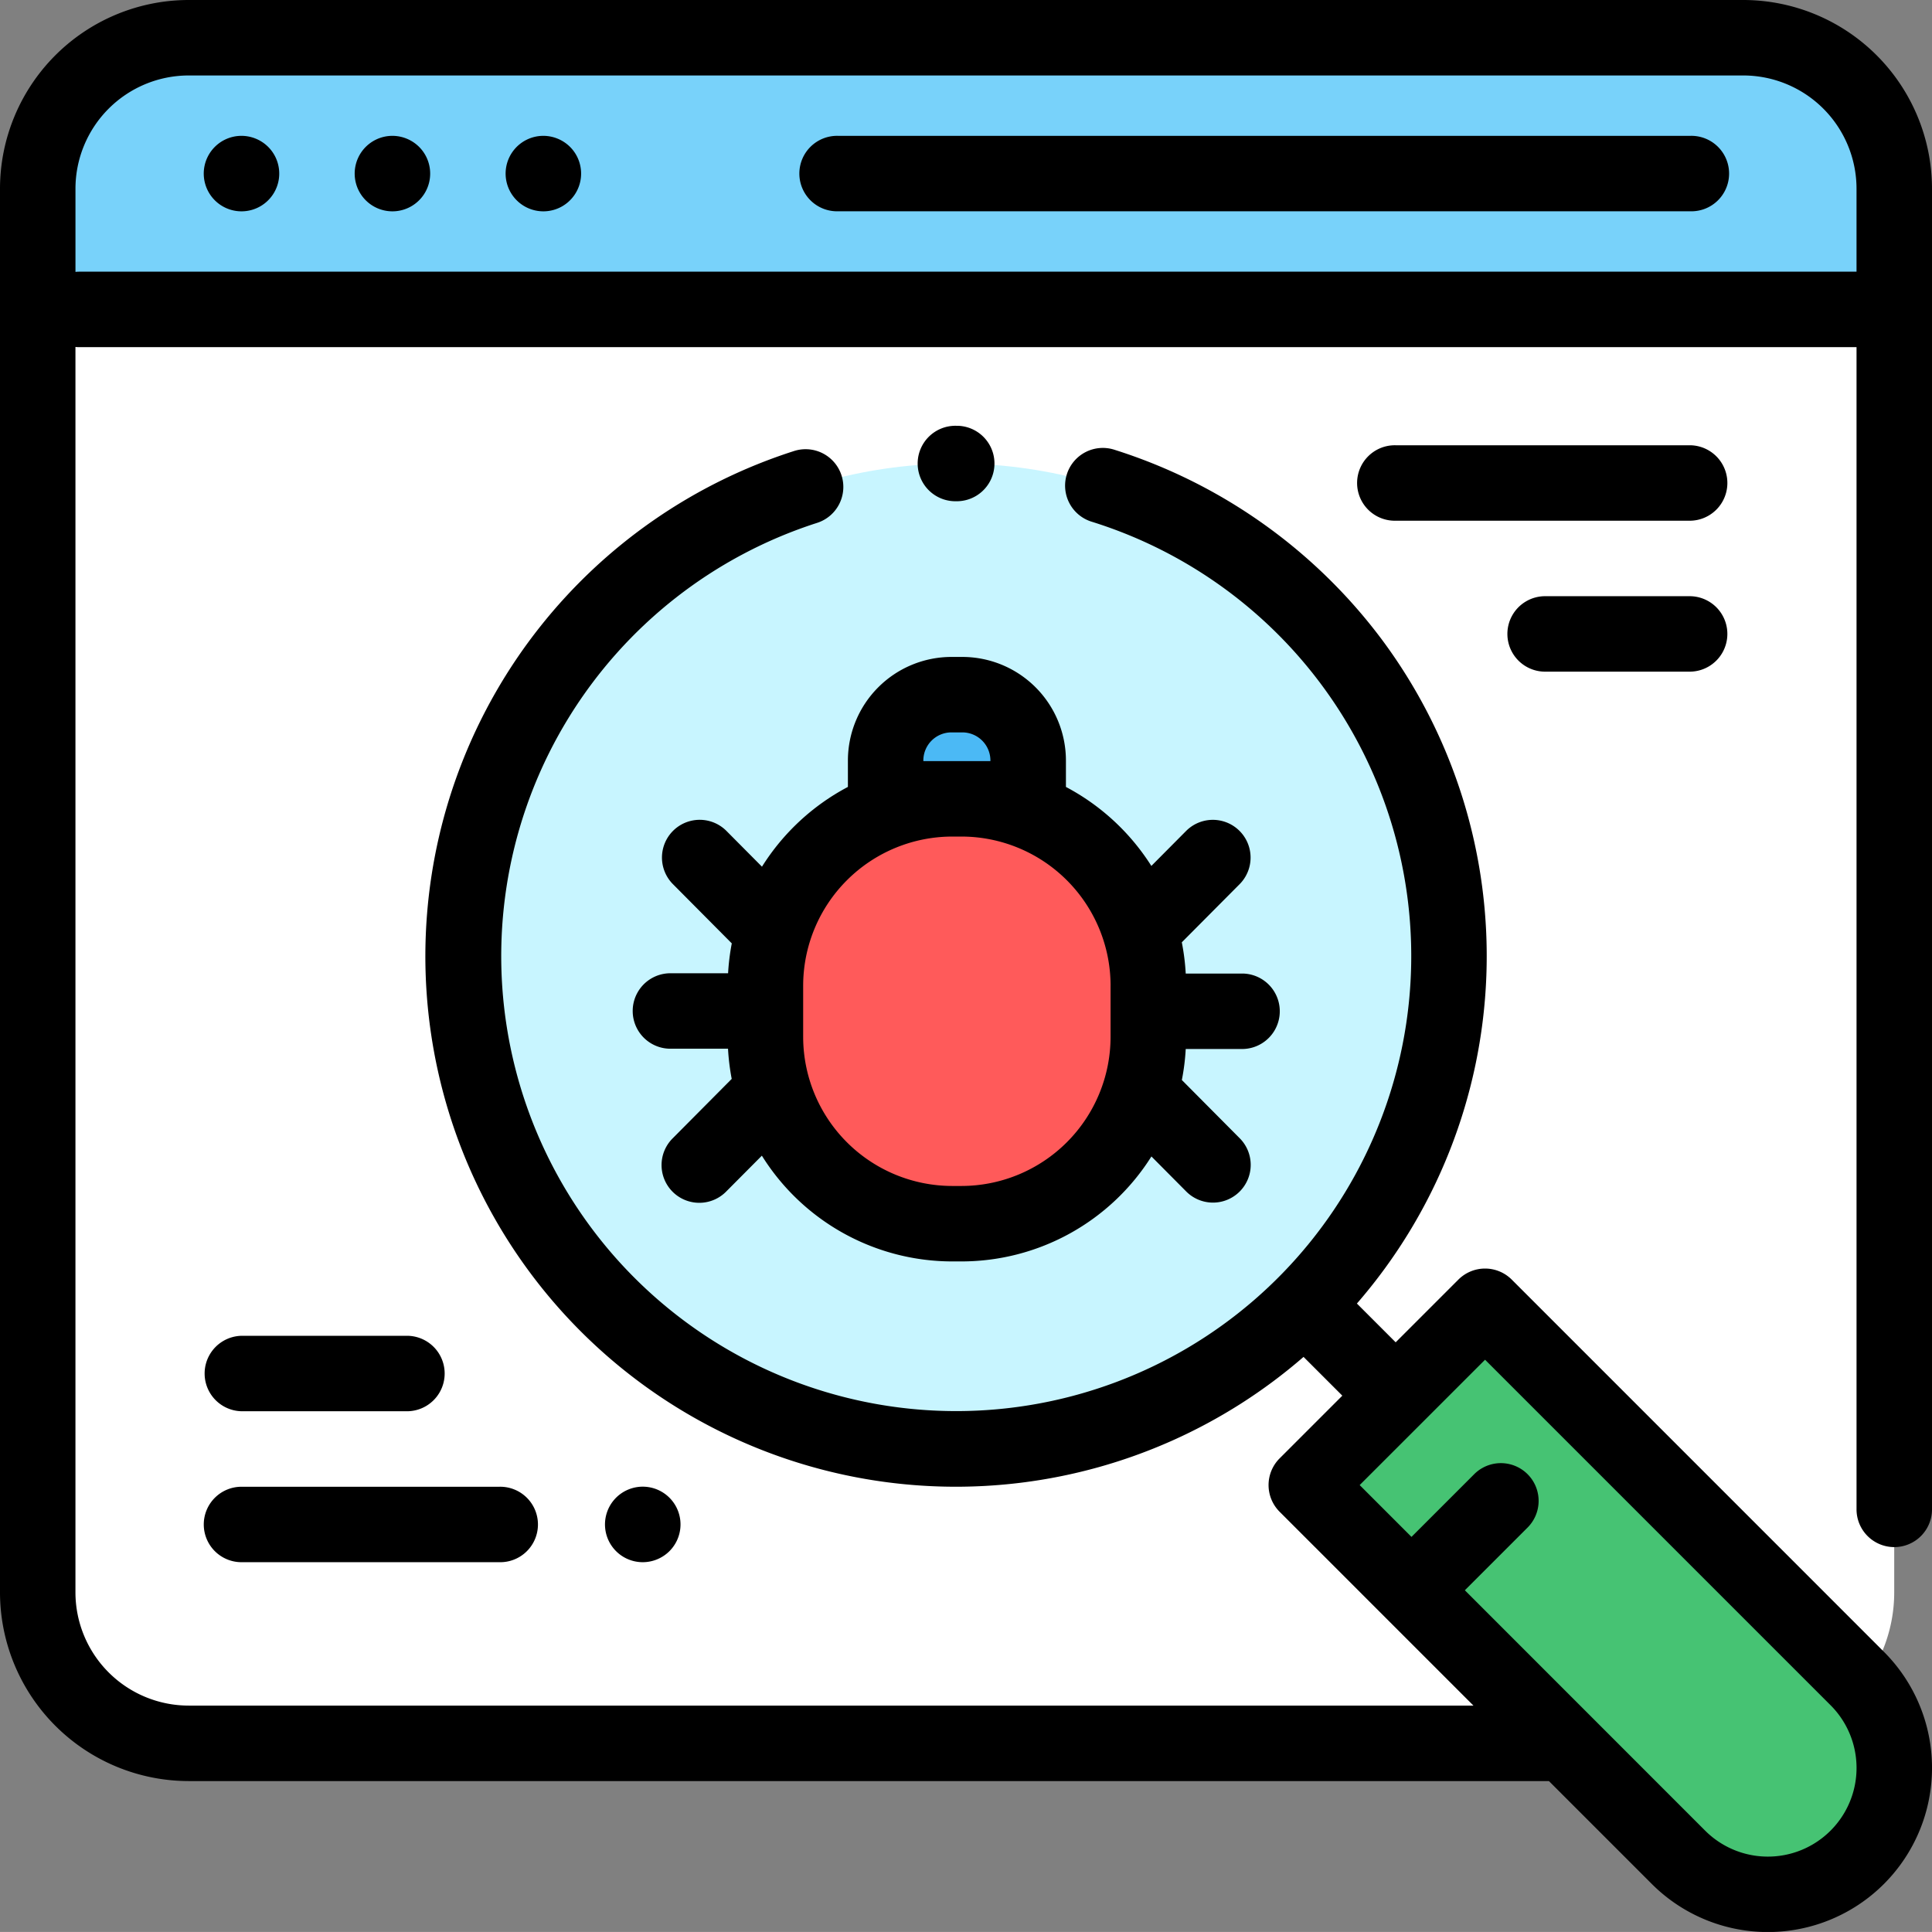 <svg xmlns="http://www.w3.org/2000/svg" width="197.175" height="197.169" viewBox="0 0 197.175 197.169">
  <rect x="0" y="0" width="197.175" height="197.169" fill="#808080" stroke="none"/>
  <g id="icon-manual_test" data-name="icon-manual test" transform="translate(0 -0.007)">
    <path id="Path_106774" data-name="Path 106774" d="M37.728,184.077H25.4a15.4,15.4,0,0,1-15.4-15.4V25.411a15.4,15.4,0,0,1,15.4-15.4H184.068a15.4,15.4,0,0,1,15.4,15.4V168.673a15.4,15.4,0,0,1-15.4,15.4H37.728Z" transform="translate(-6.149 -6.149)" fill="#fff"/>
    <path id="Path_106775" data-name="Path 106775" d="M184.068,10.007H25.4A15.4,15.4,0,0,0,10,25.411V37.735H199.473V25.411A15.4,15.4,0,0,0,184.068,10.007Z" transform="translate(-6.149 -6.149)" fill="#78d2fa"/>
    <path id="Path_106776" data-name="Path 106776" d="M21,82.007H203.928" transform="translate(-12.915 -50.421)" fill="#231f20"/>
    <circle id="Ellipse_2437" data-name="Ellipse 2437" cx="50.287" cy="50.287" r="50.287" transform="translate(47.307 47.311)" fill="#c8f5ff"/>
    <path id="Path_106777" data-name="Path 106777" d="M402.412,402.423h0a12.9,12.9,0,0,1-18.245,0l-37.984-37.984,18.245-18.245,37.984,37.984A12.9,12.9,0,0,1,402.412,402.423Z" transform="translate(-212.866 -212.868)" fill="#46c373"/>
    <path id="Path_106778" data-name="Path 106778" d="M222.861,255.065h-.937A19.068,19.068,0,0,1,202.856,236v-5.225A19.069,19.069,0,0,1,221.925,211.7h.937a19.069,19.069,0,0,1,19.069,19.069V236A19.069,19.069,0,0,1,222.861,255.065Z" transform="translate(-124.735 -130.17)" fill="#ff5a5a"/>
    <path id="Path_106779" data-name="Path 106779" d="M249.247,194.729H234.7v-3.915a6.716,6.716,0,0,1,6.716-6.716h1.114a6.716,6.716,0,0,1,6.716,6.716Z" transform="translate(-144.316 -113.197)" fill="#4bb9f5"/>
    <path id="Path_106780" data-name="Path 106780" d="M193.324,157.9a3.851,3.851,0,0,0,3.851-3.851V19.262A19.277,19.277,0,0,0,177.919.007H19.255A19.277,19.277,0,0,0,0,19.262V162.524a19.277,19.277,0,0,0,19.255,19.255H158.079l10.5,10.5a16.752,16.752,0,1,0,23.691-23.691L154.285,130.6a3.851,3.851,0,0,0-5.446,0l-6.4,6.4-3.957-3.957a54.093,54.093,0,0,0,2.506-67.82,54.6,54.6,0,0,0-27.251-19.315,3.851,3.851,0,1,0-2.294,7.352,46.437,46.437,0,1,1-28.069.116,3.851,3.851,0,1,0-2.355-7.333,54.141,54.141,0,1,0,52.018,92.446l3.957,3.957-6.4,6.4a3.852,3.852,0,0,0,0,5.447l19.783,19.783H19.255A11.566,11.566,0,0,1,7.7,162.524V35.417c.127.013.256.02.387.02H189.473V154.045A3.851,3.851,0,0,0,193.324,157.9Zm-48.162-12.724,0,0,0,0,6.4-6.4,35.261,35.261a9.05,9.05,0,0,1-12.8,12.8L149.5,162.306l6.4-6.4a3.851,3.851,0,1,0-5.447-5.447l-6.4,6.4-5.289-5.289ZM8.089,27.735c-.131,0-.26.007-.387.02V19.262A11.566,11.566,0,0,1,19.255,7.709H177.919a11.566,11.566,0,0,1,11.553,11.553v8.472Z"/>
    <path id="Path_106781" data-name="Path 106781" d="M302.925,36.007H215.916a3.851,3.851,0,1,0,0,7.7h87.009a3.851,3.851,0,1,0,0-7.7Z" transform="translate(-130.397 -22.136)"/>
    <path id="Path_106782" data-name="Path 106782" d="M97.851,36.007a3.852,3.852,0,1,0,2.723,1.128A3.88,3.88,0,0,0,97.851,36.007Z" transform="translate(-57.8 -22.136)"/>
    <path id="Path_106783" data-name="Path 106783" d="M57.851,36.007a3.852,3.852,0,1,0,2.723,1.128A3.88,3.88,0,0,0,57.851,36.007Z" transform="translate(-33.204 -22.136)"/>
    <path id="Path_106784" data-name="Path 106784" d="M137.851,36.007a3.852,3.852,0,1,0,2.723,1.128A3.88,3.88,0,0,0,137.851,36.007Z" transform="translate(-82.396 -22.136)"/>
    <path id="Path_106785" data-name="Path 106785" d="M247.379,120.542h.017a3.851,3.851,0,0,0,.017-7.7h-.145a3.851,3.851,0,1,0,0,7.7Z" transform="translate(-149.675 -69.38)"/>
    <path id="Path_106786" data-name="Path 106786" d="M54,397.858a3.851,3.851,0,0,0,3.851,3.851H84.167a3.851,3.851,0,1,0,0-7.7H57.851A3.851,3.851,0,0,0,54,397.858Z" transform="translate(-33.204 -242.268)"/>
    <path id="Path_106787" data-name="Path 106787" d="M74.822,354.007H57.851a3.851,3.851,0,0,0,0,7.7H74.822a3.851,3.851,0,0,0,0-7.7Z" transform="translate(-33.204 -217.672)"/>
    <path id="Path_106788" data-name="Path 106788" d="M166.908,400.581a3.854,3.854,0,1,0-2.727,1.128A3.876,3.876,0,0,0,166.908,400.581Z" transform="translate(-98.586 -242.268)"/>
    <path id="Path_106789" data-name="Path 106789" d="M393.811,118.007H363.724a3.851,3.851,0,1,0,0,7.7h30.087a3.851,3.851,0,0,0,0-7.7Z" transform="translate(-221.283 -72.557)"/>
    <path id="Path_106790" data-name="Path 106790" d="M418.024,158.007H403.1a3.851,3.851,0,0,0,0,7.7h14.923a3.851,3.851,0,0,0,0-7.7Z" transform="translate(-245.496 -97.153)"/>
    <path id="Path_106791" data-name="Path 106791" d="M201.18,174.1h-1.114A10.579,10.579,0,0,0,189.5,184.666v2.7a23.079,23.079,0,0,0-8.77,8.141l-3.623-3.647a3.851,3.851,0,1,0-5.464,5.429l6.006,6.045a22.9,22.9,0,0,0-.377,3.05H171.3a3.851,3.851,0,0,0,0,7.7h5.965a22.773,22.773,0,0,0,.377,3.08l-6,6.041a3.851,3.851,0,1,0,5.463,5.428L180.719,225a22.921,22.921,0,0,0,19.436,10.793h.937a22.918,22.918,0,0,0,19.384-10.713l3.533,3.556a3.851,3.851,0,1,0,5.464-5.428l-5.891-5.929a22.892,22.892,0,0,0,.395-3.166h5.836a3.851,3.851,0,0,0,0-7.7h-5.836a22.855,22.855,0,0,0-.4-3.188l5.9-5.933a3.851,3.851,0,0,0-5.464-5.429l-3.543,3.566a23.08,23.08,0,0,0-8.719-8.061v-2.7A10.58,10.58,0,0,0,201.18,174.1ZM197.2,184.73v-.064a2.868,2.868,0,0,1,2.865-2.865h1.114a2.868,2.868,0,0,1,2.865,2.865v.064H197.2Zm19.107,22.92v5.225a15.234,15.234,0,0,1-15.218,15.217h-.937a15.234,15.234,0,0,1-15.218-15.217v-5.225a15.235,15.235,0,0,1,15.218-15.218h.937A15.235,15.235,0,0,1,216.309,207.649Z" transform="translate(-102.965 -107.048)"/>
  </g>
</svg>
